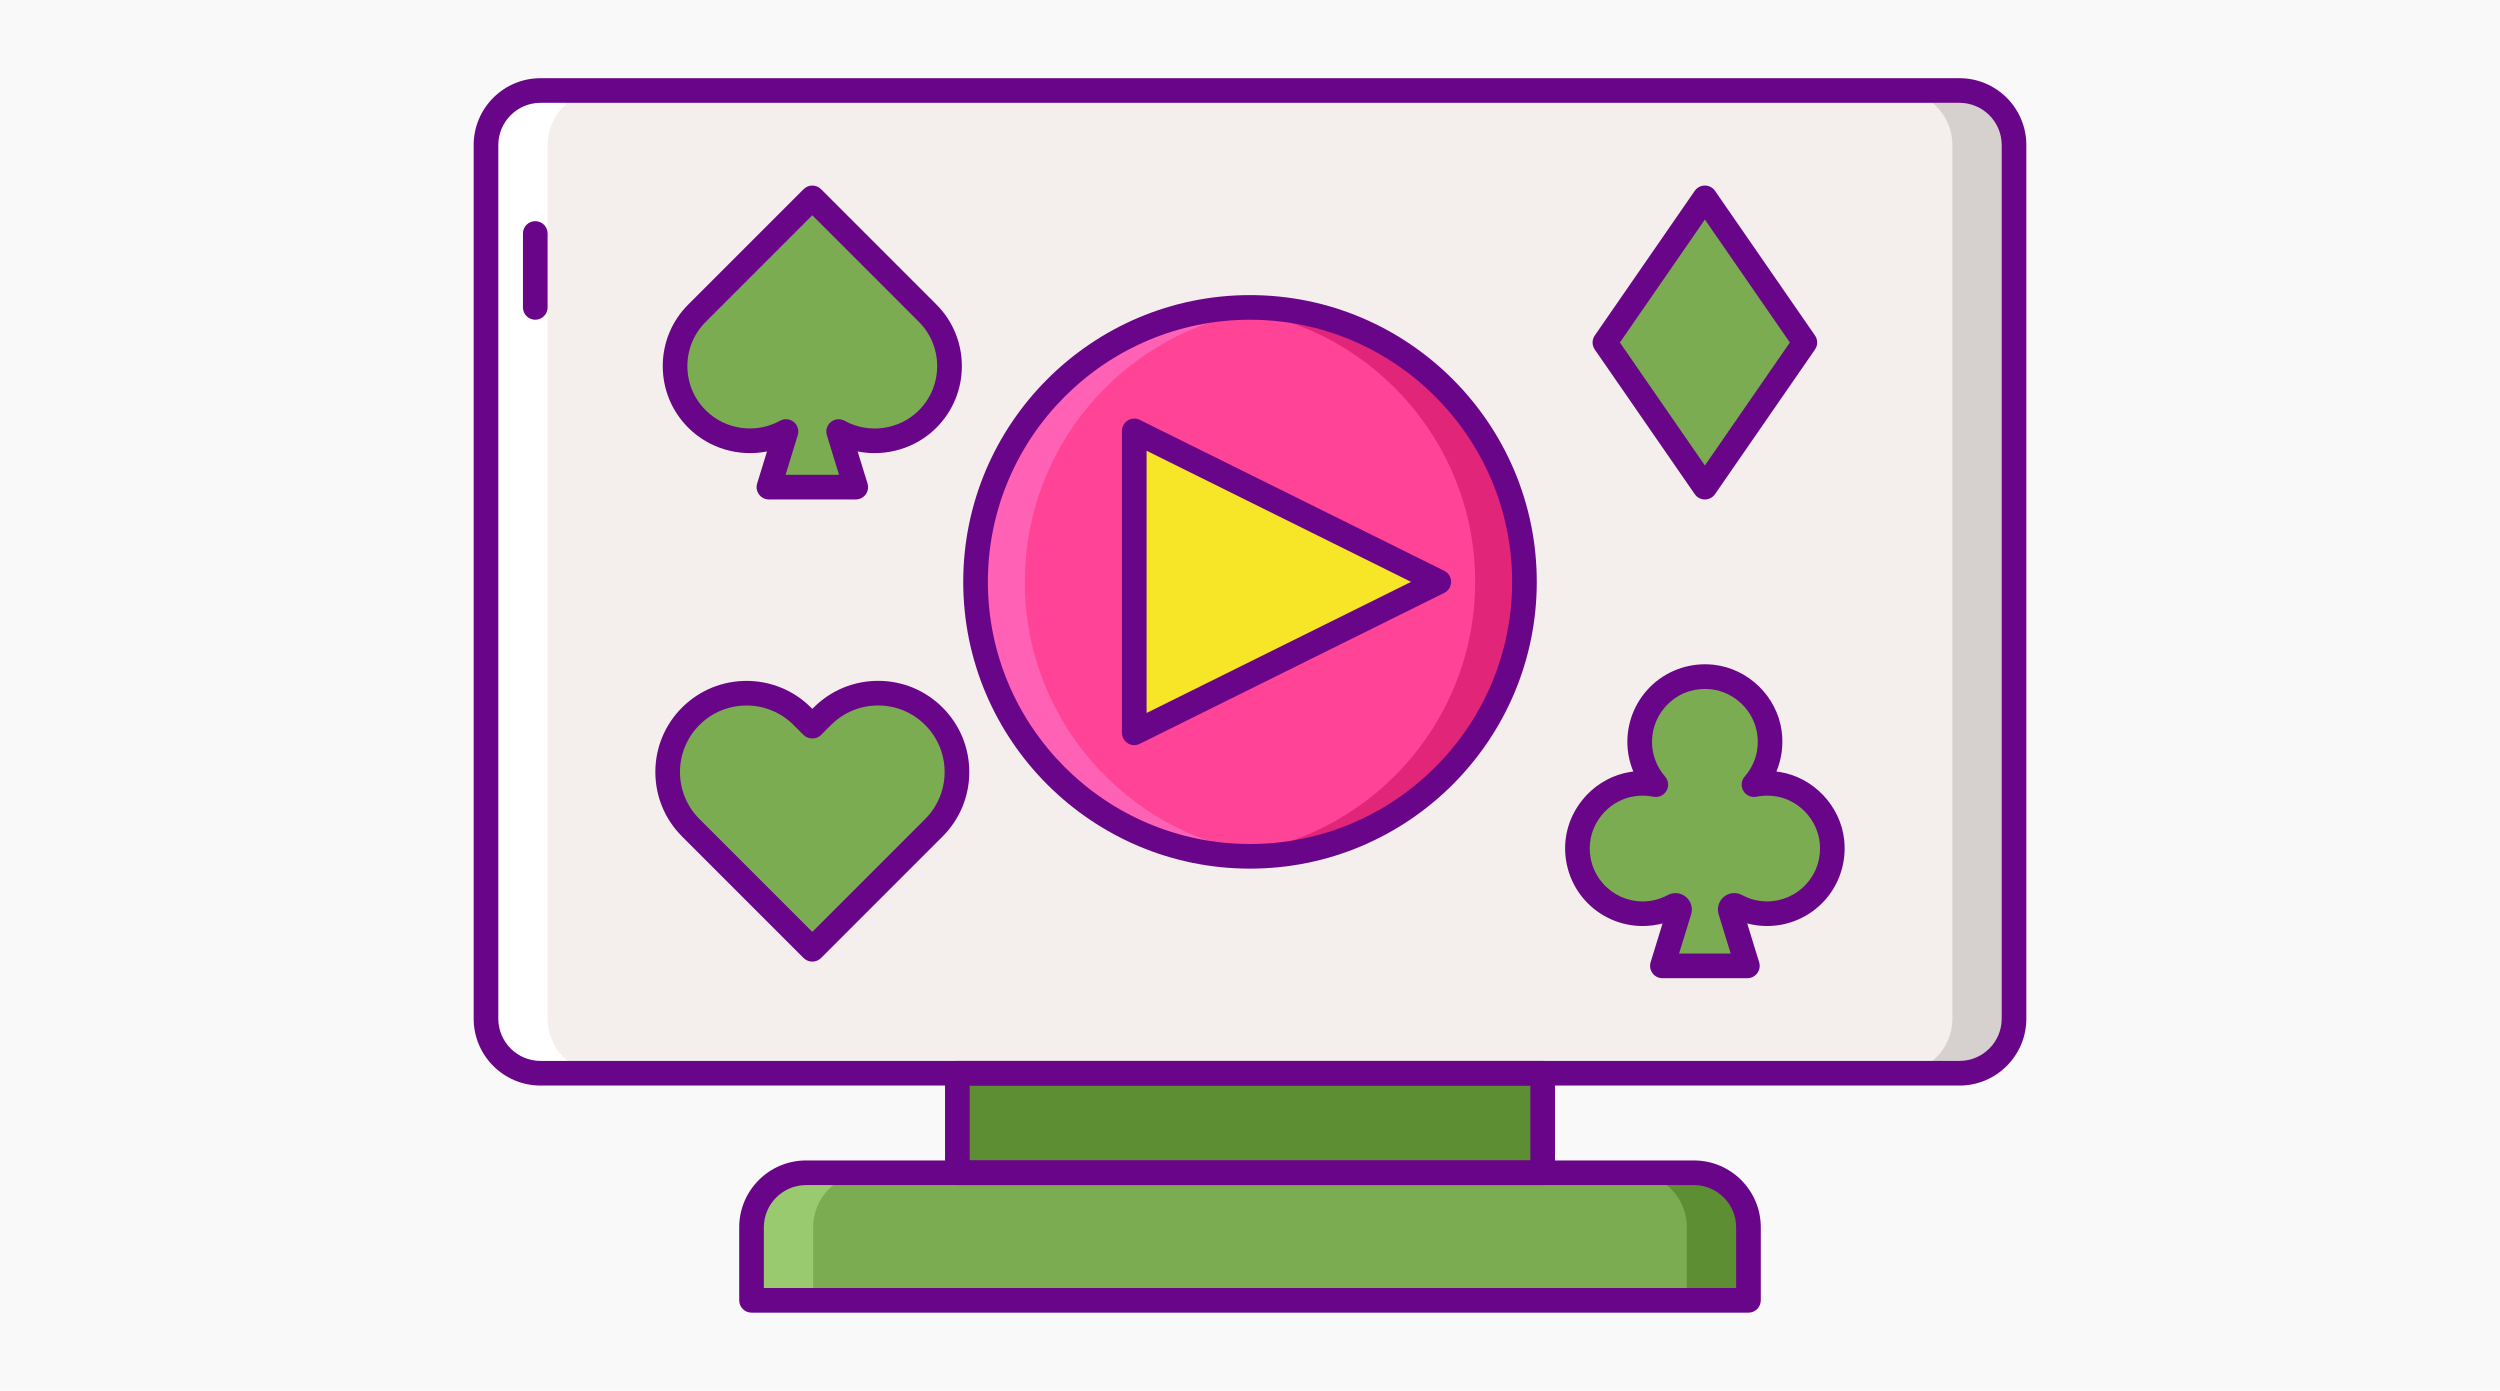 <?xml version="1.0" encoding="UTF-8"?>
<svg id="Layer_1" data-name="Layer 1" xmlns="http://www.w3.org/2000/svg" viewBox="0 0 2272 1264">
  <defs>
    <style>
      .cls-1 {
        fill: #99ca6f;
      }

      .cls-2 {
        fill: #690589;
      }

      .cls-3 {
        fill: #e12579;
      }

      .cls-4 {
        fill: #ff61b5;
      }

      .cls-5 {
        fill: #f4efed;
      }

      .cls-6 {
        fill: #fff;
      }

      .cls-7 {
        fill: #f9f9f9;
      }

      .cls-8 {
        fill: #ff4397;
      }

      .cls-9 {
        fill: #d6d1cf;
      }

      .cls-10 {
        fill: #5d8e33;
      }

      .cls-11 {
        fill: #f7e528;
      }

      .cls-12 {
        fill: #7bac51;
      }
    </style>
  </defs>
  <rect class="cls-7" width="2272" height="1264"/>
  <g>
    <path class="cls-5" d="M1780.78,975.35H491.22c-27.37,0-49.56-22.19-49.56-49.56V131.81c0-27.37,22.19-49.56,49.56-49.56h1289.56c27.37,0,49.56,22.19,49.56,49.56v793.99c0,27.37-22.19,49.56-49.56,49.56Z"/>
    <path class="cls-9" d="M1780.78,82.25h-55.99c27.37,0,49.56,22.19,49.56,49.56v793.99c0,27.37-22.19,49.56-49.56,49.56h55.99c27.37,0,49.56-22.19,49.56-49.56V131.81c0-27.37-22.19-49.56-49.56-49.56Z"/>
    <path class="cls-6" d="M491.22,975.35h55.99c-27.37,0-49.56-22.19-49.56-49.56V131.81c0-27.37,22.19-49.56,49.56-49.56h-55.99c-27.37,0-49.56,22.19-49.56,49.56v793.99c0,27.37,22.19,49.56,49.56,49.56Z"/>
    <path class="cls-12" d="M1589,1181.75h-906.01v-66.38c0-27.37,22.19-49.56,49.56-49.56h806.9c27.37,0,49.56,22.19,49.56,49.56v66.38Z"/>
    <path class="cls-10" d="M1539.45,1065.82h-55.99c27.37,0,49.56,22.19,49.56,49.56v66.38h55.99v-66.38c0-27.37-22.19-49.56-49.56-49.56Z"/>
    <path class="cls-1" d="M732.55,1065.82h55.99c-27.37,0-49.56,22.19-49.56,49.56v66.38h-55.99v-66.38c0-27.37,22.19-49.56,49.56-49.56Z"/>
    <path class="cls-10" d="M870.04,975.35h531.91v90.47h-531.91v-90.47Z"/>
    <path class="cls-2" d="M486.46,290.58c-6.19,0-11.2-5.02-11.2-11.2v-67.19c0-6.19,5.01-11.2,11.2-11.2s11.2,5.01,11.2,11.2v67.19c0,6.18-5.02,11.2-11.2,11.2Z"/>
    <path class="cls-2" d="M1589,1192.95h-906.01c-6.18,0-11.2-5.02-11.2-11.2v-66.38c0-33.5,27.25-60.75,60.76-60.75h806.9c33.5,0,60.76,27.25,60.76,60.75v66.38c-.01,6.19-5.02,11.2-11.21,11.2ZM694.19,1170.55h883.62v-55.18c0-21.15-17.21-38.36-38.36-38.36h-806.9c-21.15,0-38.36,17.21-38.36,38.36v55.18h0Z"/>
    <path class="cls-2" d="M1401.96,1077.01h-531.92c-6.18,0-11.2-5.02-11.2-11.2v-90.46c0-6.19,5.02-11.2,11.2-11.2h531.92c6.18,0,11.2,5.01,11.2,11.2v90.46c0,6.18-5.01,11.2-11.2,11.2ZM881.24,1054.62h509.52v-68.06h-509.52v68.06Z"/>
    <path class="cls-2" d="M1780.78,986.55H491.22c-33.5,0-60.75-27.25-60.75-60.75V131.81c0-33.5,27.25-60.75,60.75-60.75h1289.56c33.5,0,60.75,27.25,60.75,60.75v793.99c0,33.5-27.25,60.75-60.75,60.75ZM491.22,93.45c-21.15,0-38.36,17.21-38.36,38.36v793.99c0,21.15,17.2,38.36,38.36,38.36h1289.56c21.15,0,38.36-17.21,38.36-38.36V131.81c0-21.15-17.2-38.36-38.36-38.36H491.22Z"/>
    <g>
      <path class="cls-12" d="M1615.47,712.6c-7.43-1.16-14.65-.93-21.45.46,10.72-12.28,16.51-28.97,14.1-47.03-3.54-26.49-25.37-47.82-51.94-50.77-35.76-3.97-66.04,23.92-66.04,58.88,0,14.91,5.55,28.5,14.64,38.92-6.8-1.39-14.02-1.62-21.45-.46-25.94,4.04-46.56,25.78-49.39,51.88-3.88,35.7,23.98,65.89,58.9,65.89,10.19,0,19.77-2.59,28.13-7.12,2.89-1.57,6.2,1.3,5.24,4.44l-15.42,50.09h77.22l-15.42-50.09c-.97-3.14,2.35-6,5.24-4.44,8.37,4.54,17.94,7.12,28.13,7.12,34.91,0,62.78-30.2,58.9-65.89-2.84-26.1-23.45-47.84-49.39-51.88h0Z"/>
      <path class="cls-12" d="M738.23,660.06l-9.13-9.14c-27.98-27.98-73.35-27.98-101.33,0-27.98,27.98-27.98,73.35,0,101.33l110.46,110.46,110.46-110.46c27.98-27.98,27.98-73.35,0-101.33-27.98-27.98-73.35-27.98-101.33,0l-9.13,9.14Z"/>
      <path class="cls-12" d="M1549.39,442.71l-90.85-131.45,90.85-131.45,90.85,131.45-90.85,131.45Z"/>
      <path class="cls-12" d="M777.68,442.71l-15.54-50.52c25.84,14.28,58.99,10.5,80.91-11.41,26.55-26.55,26.55-69.6,0-96.15l-104.81-104.82-104.82,104.82c-26.55,26.55-26.55,69.6,0,96.15,21.92,21.92,55.07,25.69,80.91,11.41l-15.54,50.52h78.9Z"/>
    </g>
    <path class="cls-2" d="M1588.01,888.98h-77.23c-3.56,0-6.89-1.69-9-4.55-2.12-2.86-2.74-6.55-1.7-9.94l10.85-35.28c-5.89,1.57-11.98,2.37-18.1,2.37-19.98,0-39.11-8.53-52.46-23.42-13.34-14.87-19.74-34.88-17.58-54.89,3.37-30.99,28.1-56.96,58.81-61.74.92-.14,1.83-.27,2.75-.38-3.54-8.5-5.41-17.67-5.41-27.01,0-20.02,8.56-39.16,23.48-52.51,14.9-13.34,34.91-19.75,54.99-17.5,31.61,3.51,57.6,28.92,61.8,60.42,1.68,12.56-.05,25.18-4.79,36.6.92.11,1.85.24,2.77.38,30.7,4.78,55.43,30.75,58.81,61.73,2.17,20.01-4.23,40.01-17.58,54.89-13.35,14.88-32.48,23.42-52.46,23.42-6.13,0-12.22-.81-18.1-2.37l10.85,35.29c1.05,3.4.42,7.09-1.7,9.94-2.11,2.86-5.45,4.55-9,4.55h0ZM1525.94,866.59h46.91l-10.95-35.6c-1.8-5.83.1-12.12,4.84-15.99,4.68-3.84,11.13-4.45,16.44-1.58,7.06,3.82,14.73,5.77,22.79,5.77,13.63,0,26.68-5.82,35.79-15.98,9.23-10.29,13.49-23.61,11.98-37.51-2.3-21.1-19.11-38.77-39.99-42.02-5.91-.92-11.79-.8-17.49.37-4.7.97-9.5-1.18-11.92-5.34-2.42-4.15-1.92-9.38,1.24-13,9.25-10.59,13.32-24.15,11.44-38.18-2.87-21.44-20.56-38.74-42.07-41.12-13.93-1.54-27.27,2.69-37.58,11.93-10.18,9.12-16.02,22.17-16.02,35.83,0,11.57,4.22,22.77,11.88,31.55,3.16,3.62,3.66,8.85,1.24,13-2.42,4.15-7.2,6.31-11.92,5.34-5.71-1.17-11.59-1.29-17.49-.37-20.87,3.25-37.68,20.93-39.99,42.03-1.51,13.89,2.74,27.21,11.98,37.51,9.11,10.15,22.16,15.98,35.79,15.98,7.95,0,15.83-1.99,22.79-5.77,5.29-2.87,11.75-2.25,16.43,1.58,4.74,3.88,6.64,10.16,4.84,16l-10.96,35.58Z"/>
    <path class="cls-2" d="M738.23,873.92c-2.97,0-5.82-1.18-7.92-3.28l-110.46-110.47c-15.65-15.65-24.27-36.45-24.27-58.58s8.62-42.93,24.27-58.58c32.3-32.3,84.87-32.3,117.16,0l1.22,1.22,1.21-1.22c15.65-15.65,36.46-24.27,58.59-24.27s42.94,8.62,58.58,24.27c15.65,15.65,24.27,36.45,24.27,58.58s-8.62,42.94-24.27,58.58l-110.46,110.47c-2.11,2.11-4.96,3.29-7.93,3.29h0ZM678.43,641.17c-15.48,0-30.96,5.89-42.75,17.68-11.42,11.42-17.71,26.6-17.71,42.75s6.29,31.33,17.71,42.75l102.54,102.54,102.54-102.54c11.42-11.42,17.71-26.6,17.71-42.75s-6.29-31.33-17.71-42.75c-11.42-11.42-26.6-17.71-42.75-17.71s-31.33,6.29-42.75,17.71l-9.13,9.13c-4.19,4.21-11.63,4.21-15.84,0l-9.14-9.14c-11.78-11.79-27.25-17.68-42.74-17.68Z"/>
    <path class="cls-2" d="M1549.39,453.91c-3.68,0-7.12-1.81-9.22-4.83l-90.85-131.45c-2.65-3.84-2.65-8.9,0-12.73l90.85-131.45c2.09-3.02,5.53-4.83,9.22-4.83s7.12,1.81,9.22,4.83l90.85,131.45c2.65,3.84,2.65,8.9,0,12.73l-90.85,131.45c-2.09,3.02-5.54,4.83-9.22,4.83ZM1472.16,311.27l77.23,111.75,77.23-111.75-77.23-111.75-77.23,111.75Z"/>
    <path class="cls-2" d="M777.68,453.91h-78.9c-3.56,0-6.9-1.69-9-4.55-2.12-2.86-2.74-6.55-1.7-9.94l8.96-29.14c-25.46,5.04-52.58-2.61-71.54-21.58-14.96-14.96-23.2-34.84-23.2-55.99s8.24-41.04,23.2-55.99l104.82-104.81c4.37-4.37,11.46-4.37,15.84,0l104.82,104.82c30.88,30.87,30.88,81.11,0,111.98-18.96,18.96-46.1,26.62-71.54,21.58l8.96,29.15c1.05,3.39.41,7.09-1.7,9.94-2.12,2.86-5.46,4.54-9.02,4.54h0ZM713.94,431.52h48.58l-11.08-36.03c-1.34-4.36.1-9.1,3.64-11.98,3.55-2.88,8.49-3.31,12.48-1.11,22.03,12.16,49.8,8.24,67.57-9.53,22.14-22.15,22.14-58.17,0-80.31l-96.9-96.9-96.9,96.89c-10.73,10.72-16.64,24.98-16.64,40.15s5.91,29.43,16.64,40.15c17.77,17.77,45.55,21.69,67.57,9.53,3.99-2.21,8.93-1.78,12.47,1.11,3.54,2.88,4.99,7.62,3.64,11.99l-11.08,36.03Z"/>
    <circle class="cls-8" cx="1136" cy="528.8" r="249.42"/>
    <path class="cls-3" d="M1136,279.38c-7.55,0-15.01.39-22.4,1.05,127.25,11.33,227.03,118.17,227.03,248.37s-99.78,237.04-227.03,248.37c7.39.66,14.84,1.05,22.4,1.05,137.75,0,249.42-111.67,249.42-249.42s-111.67-249.42-249.42-249.42h0Z"/>
    <path class="cls-4" d="M1136,778.23c7.55,0,15.01-.39,22.4-1.05-127.25-11.33-227.03-118.17-227.03-248.37s99.78-237.04,227.03-248.37c-7.39-.66-14.84-1.05-22.4-1.05-137.75,0-249.42,111.67-249.42,249.42s111.67,249.42,249.42,249.42h0Z"/>
    <path class="cls-2" d="M1136,789.42c-143.71,0-260.62-116.91-260.62-260.62s116.92-260.62,260.62-260.62,260.62,116.91,260.62,260.62-116.92,260.62-260.62,260.62ZM1136,290.58c-131.36,0-238.22,106.87-238.22,238.22s106.87,238.22,238.22,238.22,238.22-106.87,238.22-238.22-106.87-238.22-238.22-238.22Z"/>
    <path class="cls-11" d="M1030.82,528.8v-137.19l138.38,68.59,138.37,68.6-138.37,68.6-138.38,68.59v-137.19Z"/>
    <path class="cls-2" d="M1030.82,677.19c-2.05,0-4.1-.57-5.91-1.68-3.29-2.04-5.29-5.64-5.29-9.52v-274.39c0-3.87,2-7.48,5.29-9.52,3.3-2.04,7.4-2.24,10.88-.52l276.76,137.19c3.81,1.89,6.22,5.78,6.22,10.03s-2.41,8.14-6.22,10.03l-276.76,137.19c-1.57.78-3.28,1.17-4.97,1.17h0ZM1042.02,409.66v238.29l240.35-119.15-240.35-119.15Z"/>
  </g>
</svg>